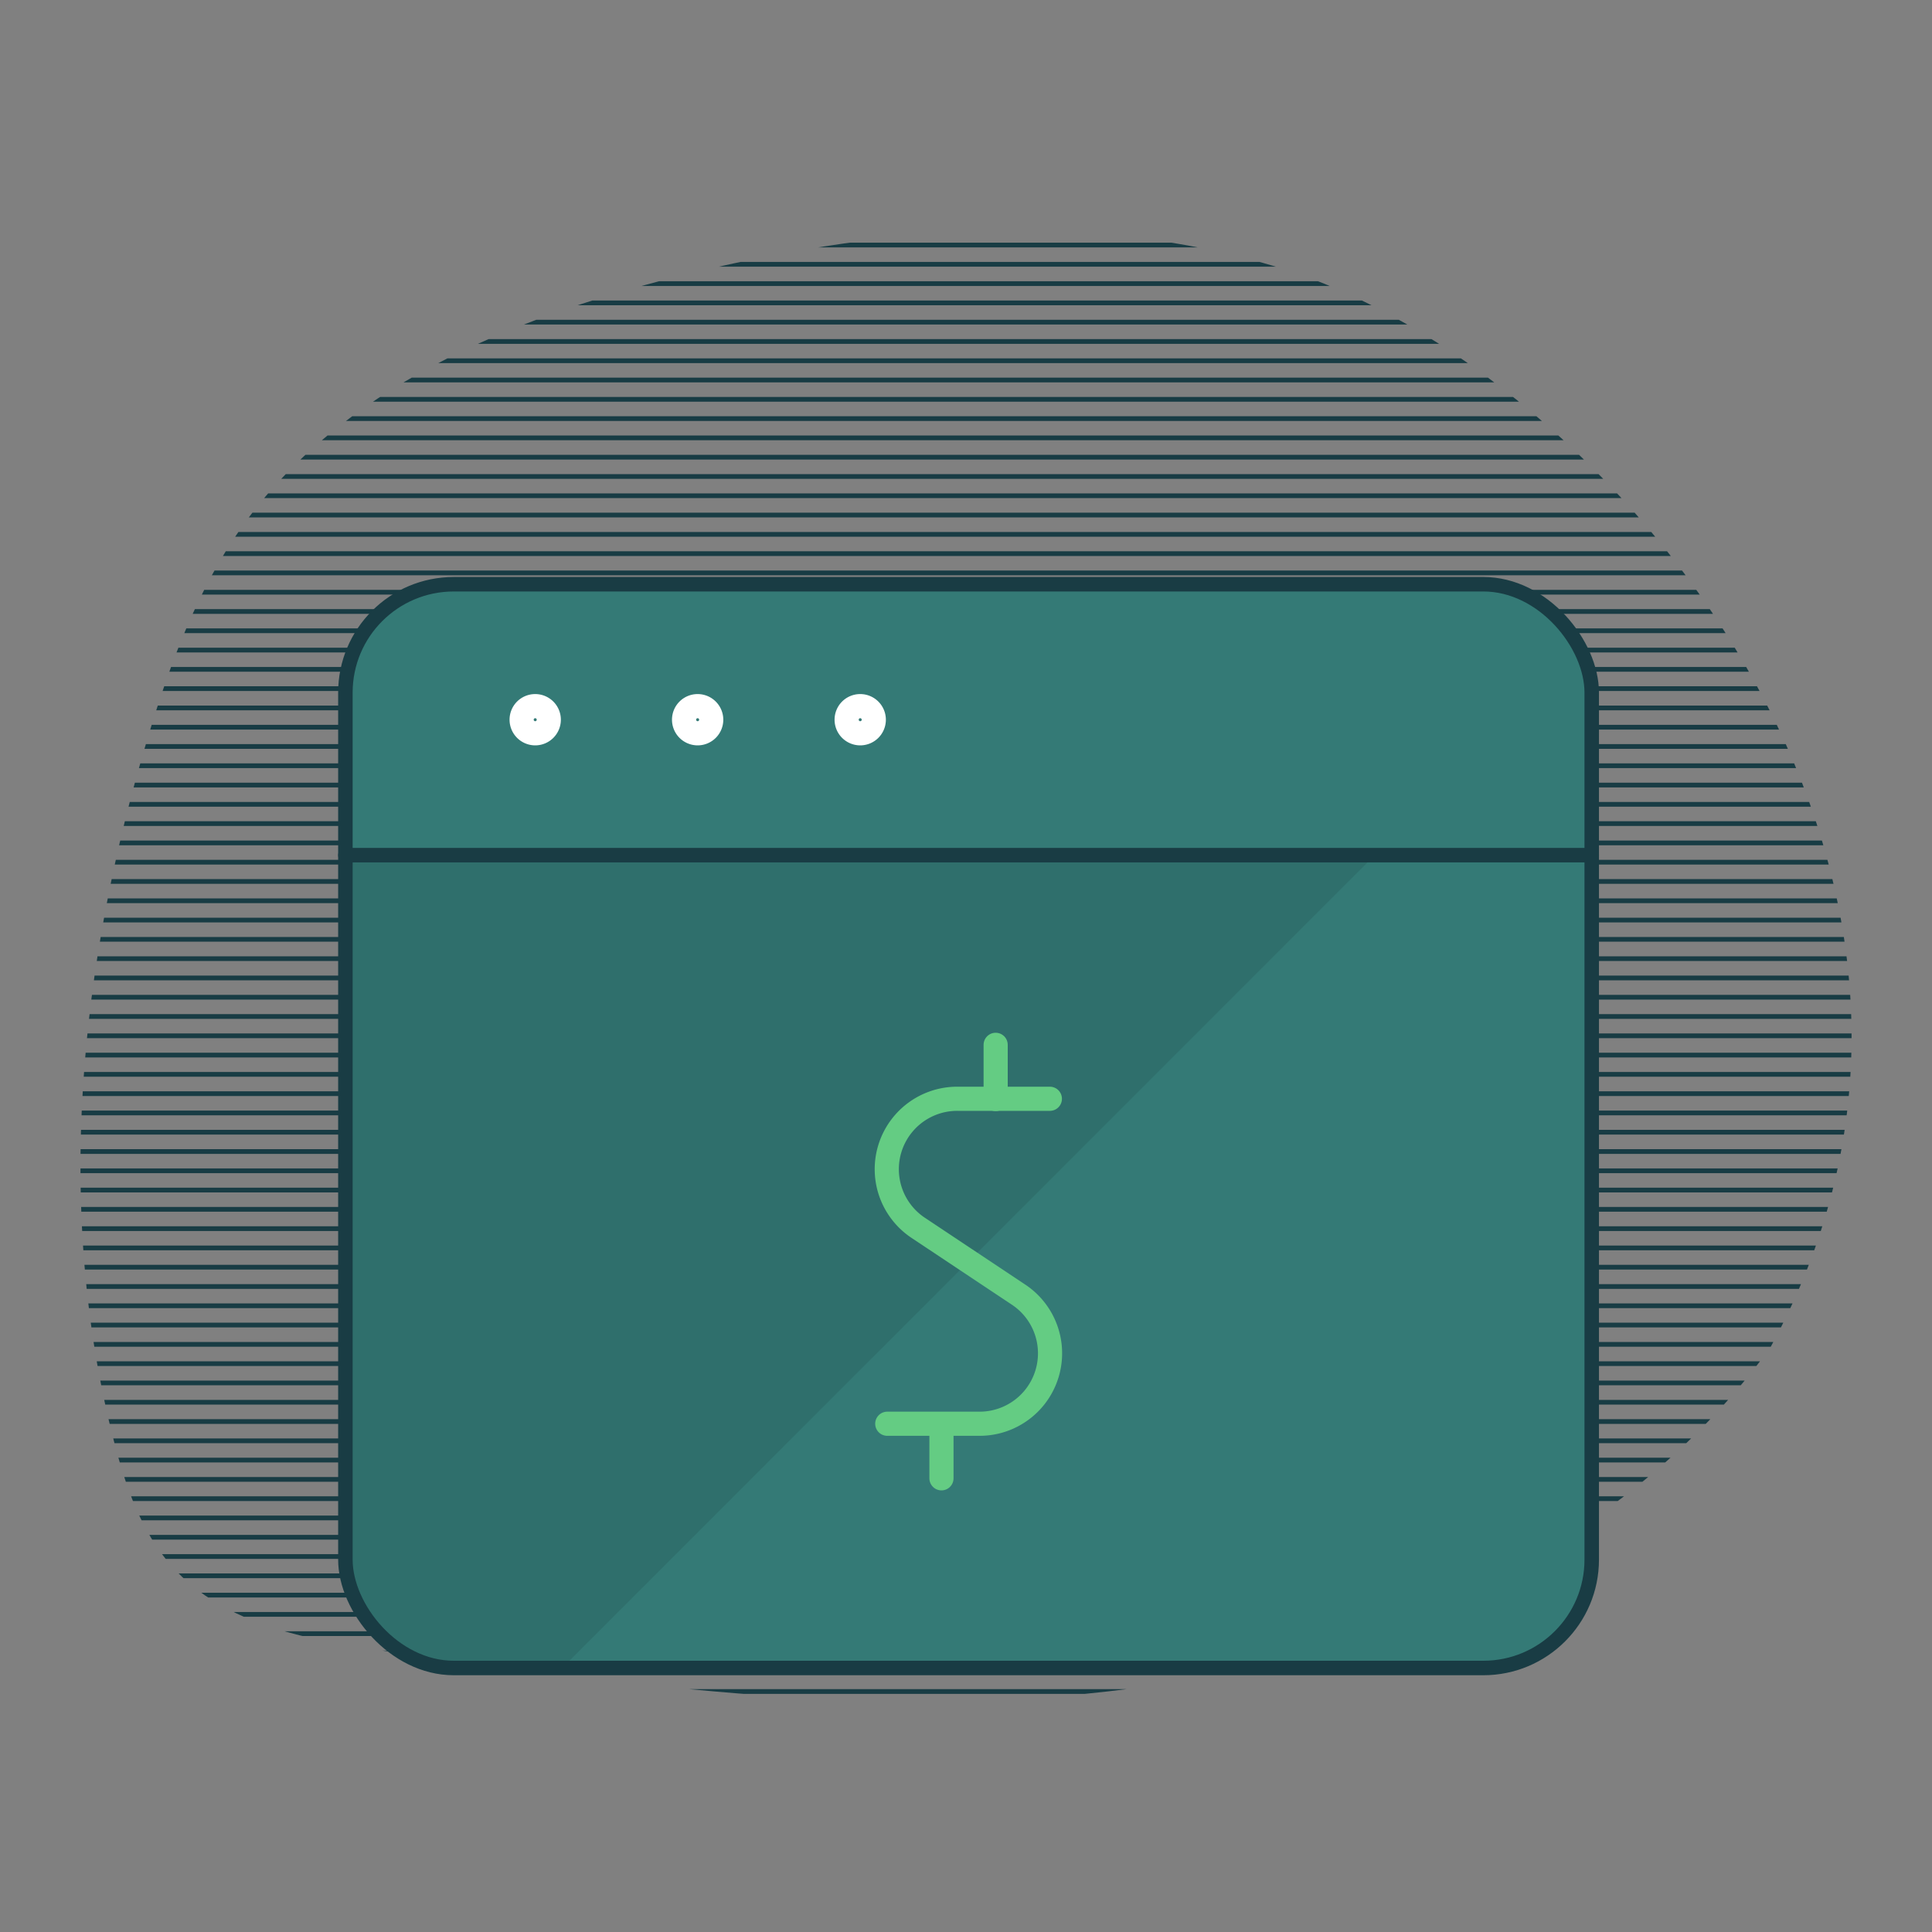 <svg id="Layer_1" data-name="Layer 1" xmlns="http://www.w3.org/2000/svg" xmlns:xlink="http://www.w3.org/1999/xlink" viewBox="0 0 400 400"><rect x="0" y="0" width="400" height="400" fill="#808080" stroke="none"/><defs><style>.cls-1,.cls-3,.cls-6,.cls-7,.cls-8{fill:none;}.cls-2{clip-path:url(#clip-path);}.cls-3{stroke:#183c44;stroke-miterlimit:10;stroke-width:0.98px;}.cls-4{fill:#347a76;}.cls-5{fill:#2f6f6c;}.cls-6{stroke:#193c44;stroke-width:3px;}.cls-6,.cls-7,.cls-8{stroke-linecap:round;stroke-linejoin:round;}.cls-7{stroke:#fff;}.cls-7,.cls-8{stroke-width:5px;}.cls-8{stroke:#64cc83;}</style><clipPath id="clip-path"><path class="cls-1" d="M366.45,279.14c54.26-98.95-33.67-202.69-101.22-223.6-40.6-12.56-84.67-8.49-125.87,1.94-34.06,8.63-69,23-89.31,51.65-9.16,12.94-14.76,28-19.34,43.21-14.26,47.23-19.45,98.22-7.13,146,2.4,9.32,5.61,18.76,12,25.94,11,12.36,28.9,15.4,45.32,17.71,50.84,7.13,102.42,14.28,153.32,7.61s101.92-29,132.2-70.46"/></clipPath></defs><g class="cls-2"><line class="cls-3" x1="-179.05" y1="358.2" x2="656.32" y2="358.2"/><line class="cls-3" x1="-179.05" y1="354.2" x2="656.32" y2="354.2"/><line class="cls-3" x1="-179.05" y1="350.21" x2="656.32" y2="350.21"/><line class="cls-3" x1="-179.05" y1="346.22" x2="656.32" y2="346.22"/><line class="cls-3" x1="-179.05" y1="342.23" x2="656.32" y2="342.23"/><line class="cls-3" x1="-179.05" y1="338.23" x2="656.32" y2="338.23"/><line class="cls-3" x1="-179.05" y1="334.24" x2="656.32" y2="334.24"/><line class="cls-3" x1="-179.05" y1="330.25" x2="656.32" y2="330.25"/><line class="cls-3" x1="-179.05" y1="326.25" x2="656.32" y2="326.25"/><line class="cls-3" x1="-179.05" y1="322.26" x2="656.32" y2="322.26"/><line class="cls-3" x1="-179.05" y1="318.27" x2="656.32" y2="318.27"/><line class="cls-3" x1="-179.05" y1="314.27" x2="656.32" y2="314.27"/><line class="cls-3" x1="-179.05" y1="310.28" x2="656.32" y2="310.28"/><line class="cls-3" x1="-179.05" y1="306.29" x2="656.32" y2="306.29"/><line class="cls-3" x1="-179.05" y1="302.29" x2="656.32" y2="302.29"/><line class="cls-3" x1="-179.05" y1="298.3" x2="656.32" y2="298.3"/><line class="cls-3" x1="-179.05" y1="294.31" x2="656.32" y2="294.31"/><line class="cls-3" x1="-179.05" y1="290.32" x2="656.32" y2="290.32"/><line class="cls-3" x1="-179.05" y1="286.32" x2="656.32" y2="286.32"/><line class="cls-3" x1="-179.05" y1="282.33" x2="656.32" y2="282.33"/><line class="cls-3" x1="-179.05" y1="278.34" x2="656.32" y2="278.34"/><line class="cls-3" x1="-179.05" y1="274.34" x2="656.32" y2="274.34"/><line class="cls-3" x1="-179.05" y1="270.35" x2="656.32" y2="270.35"/><line class="cls-3" x1="-179.05" y1="266.36" x2="656.32" y2="266.36"/><line class="cls-3" x1="-179.05" y1="262.36" x2="656.32" y2="262.36"/><line class="cls-3" x1="-179.05" y1="258.37" x2="656.32" y2="258.37"/><line class="cls-3" x1="-179.05" y1="254.38" x2="656.32" y2="254.38"/><line class="cls-3" x1="-179.05" y1="250.38" x2="656.32" y2="250.38"/><line class="cls-3" x1="-179.05" y1="246.39" x2="656.32" y2="246.39"/><line class="cls-3" x1="-179.05" y1="242.4" x2="656.32" y2="242.4"/><line class="cls-3" x1="-179.05" y1="238.41" x2="656.32" y2="238.41"/><line class="cls-3" x1="-179.05" y1="234.41" x2="656.32" y2="234.41"/><line class="cls-3" x1="-179.05" y1="230.42" x2="656.32" y2="230.42"/><line class="cls-3" x1="-179.05" y1="226.43" x2="656.32" y2="226.43"/><line class="cls-3" x1="-179.05" y1="222.43" x2="656.32" y2="222.43"/><line class="cls-3" x1="-179.05" y1="218.44" x2="656.32" y2="218.44"/><line class="cls-3" x1="-179.05" y1="214.45" x2="656.32" y2="214.45"/><line class="cls-3" x1="-179.05" y1="210.45" x2="656.32" y2="210.45"/><line class="cls-3" x1="-179.05" y1="206.46" x2="656.32" y2="206.46"/><line class="cls-3" x1="-179.05" y1="202.47" x2="656.32" y2="202.47"/><line class="cls-3" x1="-179.05" y1="198.48" x2="656.32" y2="198.48"/><line class="cls-3" x1="-179.05" y1="194.48" x2="656.32" y2="194.48"/><line class="cls-3" x1="-179.05" y1="190.49" x2="656.32" y2="190.49"/><line class="cls-3" x1="-179.05" y1="186.5" x2="656.32" y2="186.5"/><line class="cls-3" x1="-179.05" y1="182.5" x2="656.32" y2="182.5"/><line class="cls-3" x1="-179.05" y1="178.51" x2="656.32" y2="178.51"/><line class="cls-3" x1="-179.05" y1="174.52" x2="656.32" y2="174.52"/><line class="cls-3" x1="-179.05" y1="170.52" x2="656.32" y2="170.52"/><line class="cls-3" x1="-179.05" y1="166.53" x2="656.32" y2="166.53"/><line class="cls-3" x1="-179.05" y1="162.54" x2="656.32" y2="162.54"/><line class="cls-3" x1="-179.05" y1="158.54" x2="656.32" y2="158.54"/><line class="cls-3" x1="-179.05" y1="154.55" x2="656.32" y2="154.55"/><line class="cls-3" x1="-179.05" y1="150.56" x2="656.32" y2="150.56"/><line class="cls-3" x1="-179.05" y1="146.57" x2="656.32" y2="146.57"/><line class="cls-3" x1="-179.05" y1="142.57" x2="656.32" y2="142.57"/><line class="cls-3" x1="-179.05" y1="138.58" x2="656.32" y2="138.58"/><line class="cls-3" x1="-179.05" y1="134.59" x2="656.32" y2="134.59"/><line class="cls-3" x1="-179.05" y1="130.59" x2="656.32" y2="130.59"/><line class="cls-3" x1="-179.05" y1="126.6" x2="656.32" y2="126.6"/><line class="cls-3" x1="-179.05" y1="122.61" x2="656.32" y2="122.61"/><line class="cls-3" x1="-179.05" y1="118.61" x2="656.32" y2="118.61"/><line class="cls-3" x1="-179.05" y1="114.62" x2="656.32" y2="114.62"/><line class="cls-3" x1="-179.05" y1="110.63" x2="656.32" y2="110.63"/><line class="cls-3" x1="-179.05" y1="106.63" x2="656.32" y2="106.63"/><line class="cls-3" x1="-179.05" y1="102.64" x2="656.32" y2="102.64"/><line class="cls-3" x1="-179.05" y1="98.65" x2="656.32" y2="98.65"/><line class="cls-3" x1="-179.05" y1="94.66" x2="656.32" y2="94.66"/><line class="cls-3" x1="-179.05" y1="90.66" x2="656.32" y2="90.66"/><line class="cls-3" x1="-179.05" y1="86.67" x2="656.32" y2="86.67"/><line class="cls-3" x1="-179.05" y1="82.68" x2="656.32" y2="82.68"/><line class="cls-3" x1="-179.05" y1="78.68" x2="656.32" y2="78.68"/><line class="cls-3" x1="-179.05" y1="74.69" x2="656.32" y2="74.69"/><line class="cls-3" x1="-179.05" y1="70.7" x2="656.32" y2="70.7"/><line class="cls-3" x1="-179.05" y1="66.7" x2="656.32" y2="66.7"/><line class="cls-3" x1="-179.05" y1="62.71" x2="656.32" y2="62.71"/><line class="cls-3" x1="-179.05" y1="58.72" x2="656.32" y2="58.72"/><line class="cls-3" x1="-179.05" y1="54.72" x2="656.32" y2="54.72"/><line class="cls-3" x1="-179.05" y1="50.73" x2="656.32" y2="50.73"/><line class="cls-3" x1="-179.05" y1="46.74" x2="656.32" y2="46.74"/><line class="cls-3" x1="-179.05" y1="42.75" x2="656.32" y2="42.75"/></g><path class="cls-4" d="M329.55,177V322.85a22.44,22.44,0,0,1-22.44,22.44H94a22.44,22.44,0,0,1-22.44-22.44V177Z"/><path class="cls-5" d="M94,345.29h22.44L284.68,177H71.51V322.85A22.44,22.44,0,0,0,94,345.29Z"/><path class="cls-4" d="M329.55,177h-258V143.35A22.44,22.44,0,0,1,94,120.91H307.11a22.44,22.44,0,0,1,22.44,22.44Z"/><rect class="cls-6" x="71.51" y="120.96" width="258.04" height="224.38" rx="22.44"/><line class="cls-6" x1="71.51" y1="177.05" x2="329.55" y2="177.05"/><path class="cls-7" d="M110.78,146.2A2.81,2.81,0,1,1,108,149a2.8,2.8,0,0,1,2.8-2.8"/><path class="cls-7" d="M144.44,146.2a2.81,2.81,0,1,1-2.81,2.8,2.8,2.8,0,0,1,2.81-2.8"/><path class="cls-7" d="M178.09,146.2a2.81,2.81,0,1,1-2.8,2.8,2.8,2.8,0,0,1,2.8-2.8"/><path class="cls-8" d="M217.36,227.49H198.29a14.58,14.58,0,0,0-8.11,26.77L210.82,268a14.58,14.58,0,0,1-8,26.77H183.7"/><line class="cls-8" x1="206.14" y1="227.54" x2="206.14" y2="216.32"/><line class="cls-8" x1="194.92" y1="306.07" x2="194.92" y2="294.85"/></svg>